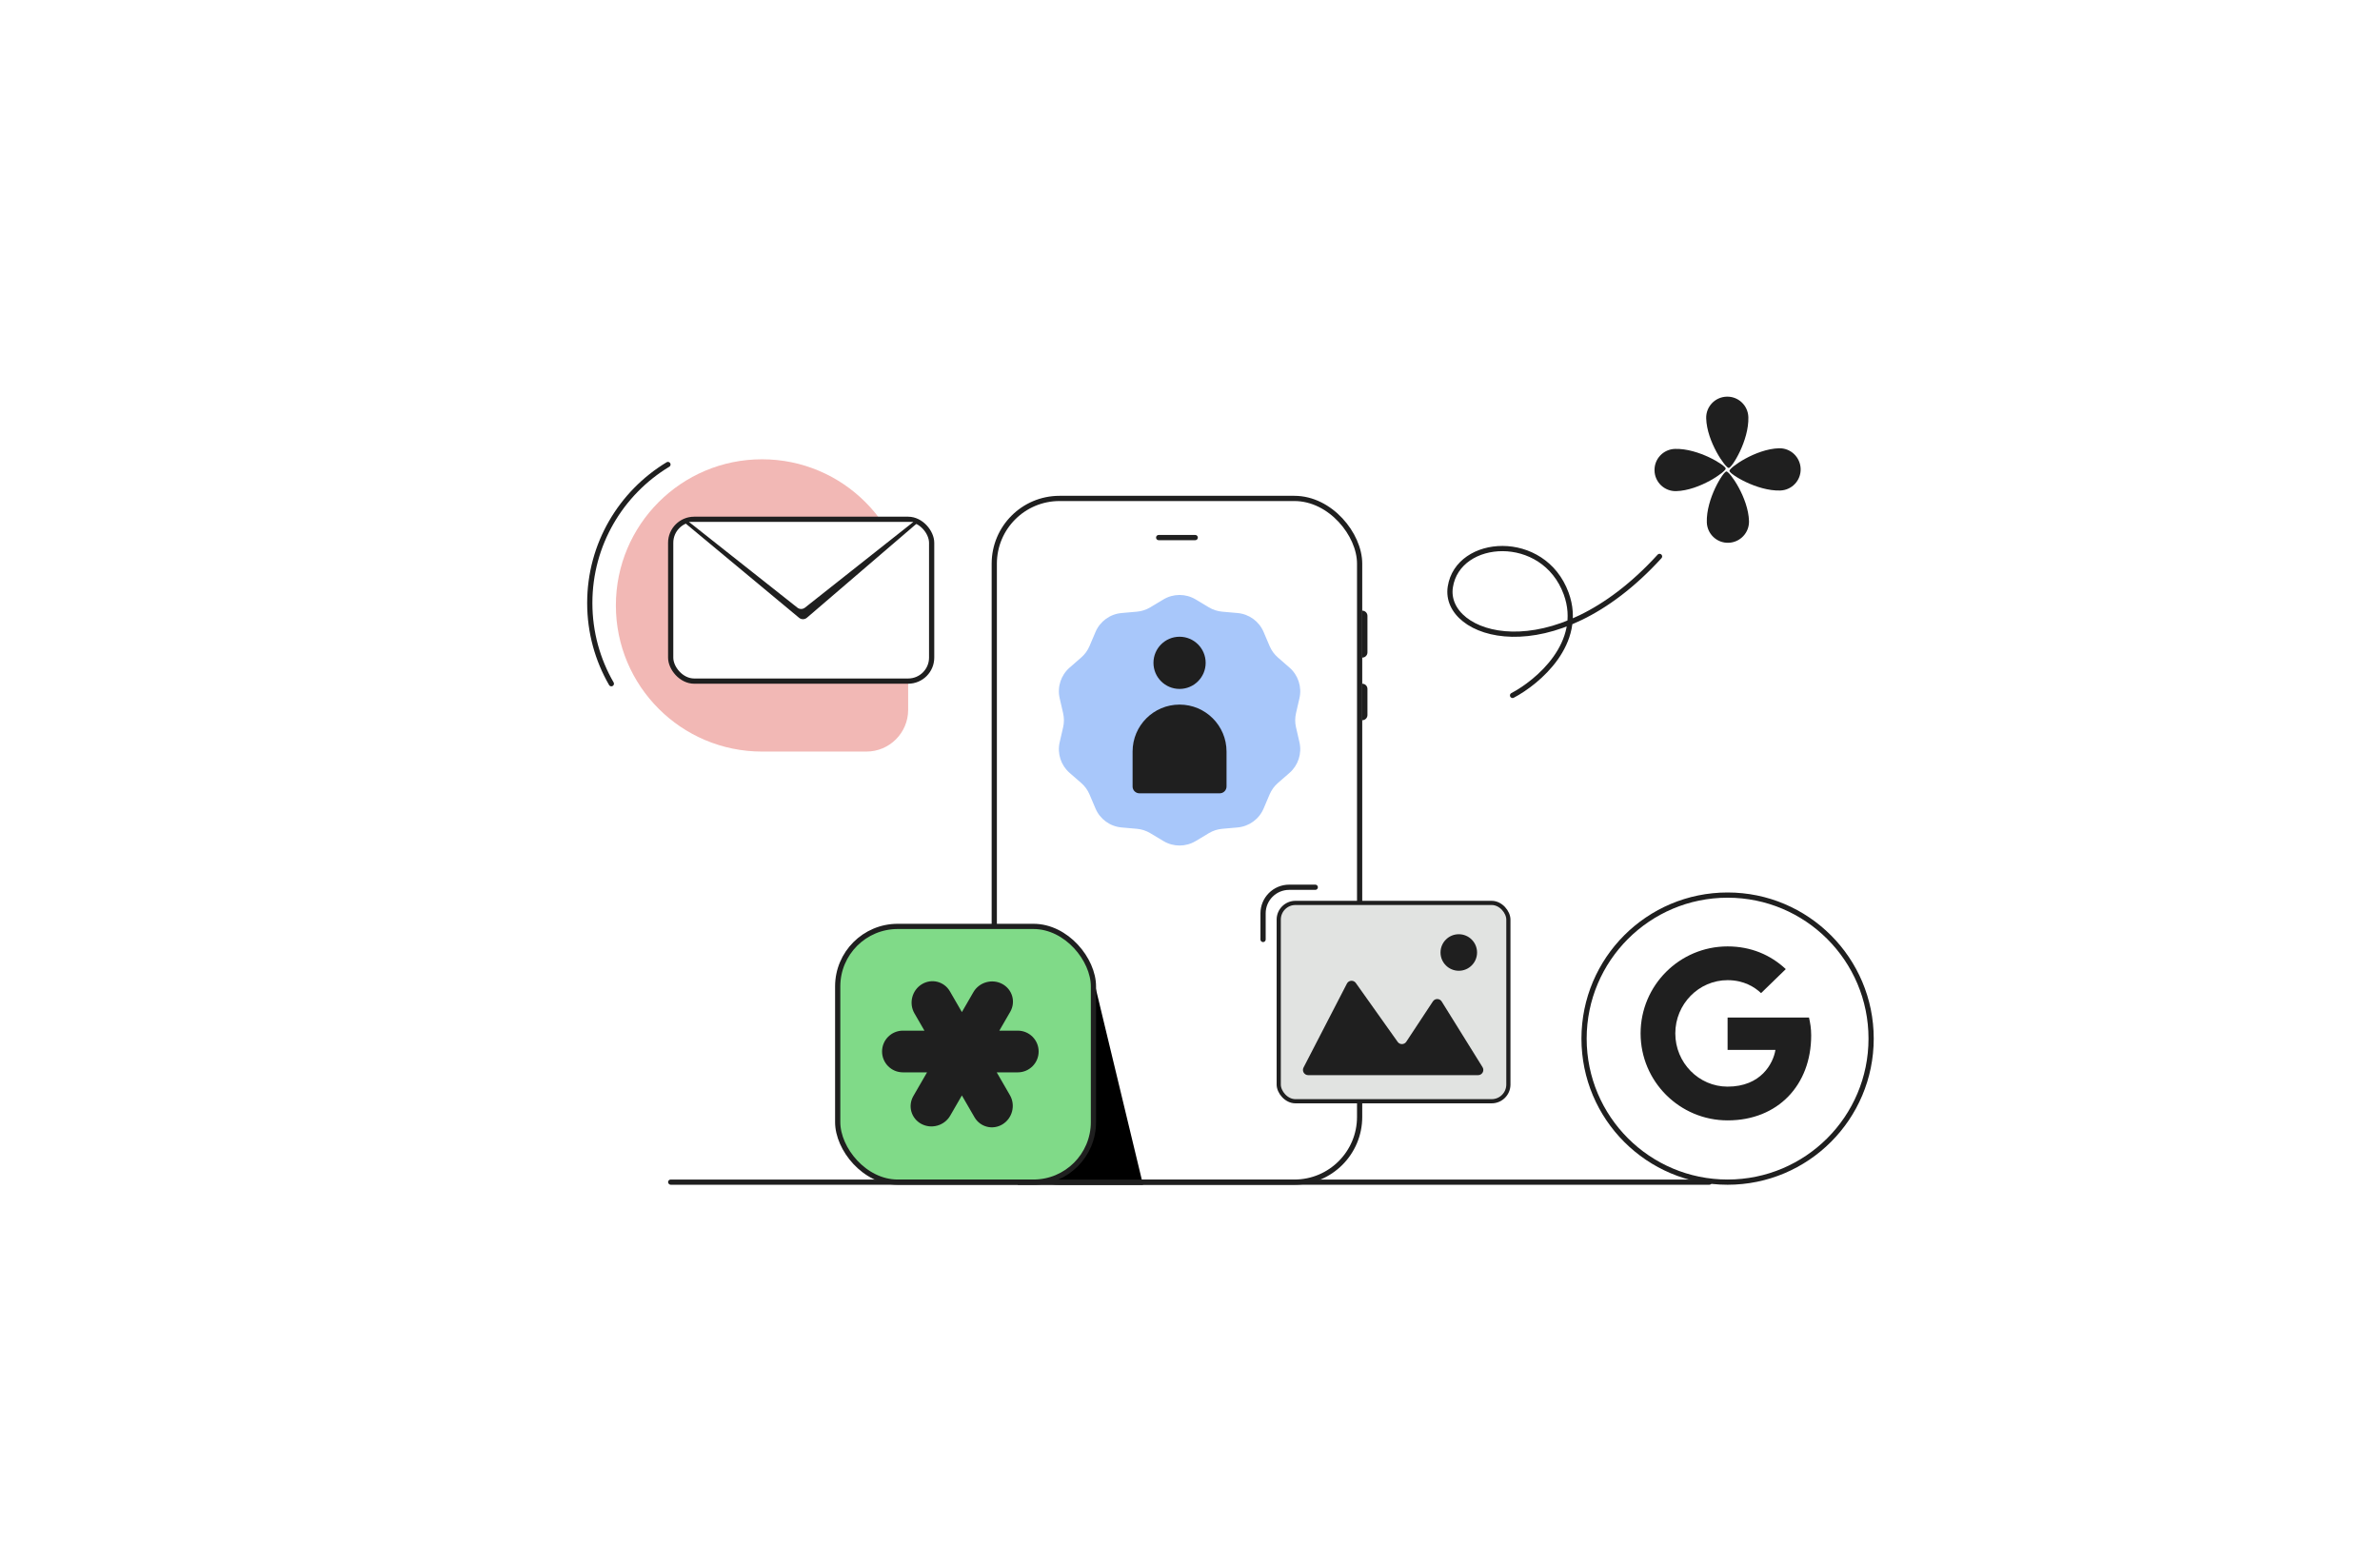 <svg width="456" height="300" viewBox="0 0 456 300" fill="none" xmlns="http://www.w3.org/2000/svg">
<rect width="456" height="300" rx="48" fill="white"/>
<rect x="190.5" y="95.5" width="70" height="131" rx="12.5" fill="white" stroke="#1F1F1F"/>
<path d="M261 117C261.552 117 262 117.448 262 118V125C262 125.552 261.552 126 261 126V117Z" fill="#1F1F1F"/>
<path d="M261 131C261.552 131 262 131.448 262 132V137C262 137.552 261.552 138 261 138V131Z" fill="#1F1F1F"/>
<path d="M222 103H229" stroke="#1F1F1F" stroke-linecap="round"/>
<g filter="url(#filter0_b_2015_1708)">
<path d="M222.914 114.85C224.814 113.711 227.186 113.711 229.086 114.85L231.615 116.367C232.394 116.834 233.268 117.118 234.173 117.198L237.111 117.458C239.317 117.653 241.236 119.047 242.103 121.085L243.258 123.799C243.614 124.635 244.154 125.379 244.839 125.975L247.063 127.912C248.733 129.366 249.466 131.623 248.97 133.781L248.309 136.655C248.106 137.54 248.106 138.46 248.309 139.345L248.97 142.219C249.466 144.377 248.733 146.634 247.063 148.088L244.839 150.025C244.154 150.621 243.614 151.365 243.258 152.201L242.103 154.915C241.236 156.953 239.317 158.347 237.111 158.542L234.173 158.802C233.268 158.882 232.394 159.166 231.615 159.633L229.086 161.15C227.186 162.289 224.814 162.289 222.914 161.15L220.385 159.633C219.606 159.166 218.732 158.882 217.827 158.802L214.889 158.542C212.683 158.347 210.764 156.953 209.897 154.915L208.742 152.201C208.386 151.365 207.846 150.621 207.161 150.025L204.937 148.088C203.267 146.634 202.534 144.377 203.03 142.219L203.691 139.345C203.894 138.46 203.894 137.54 203.691 136.655L203.03 133.781C202.534 131.623 203.267 129.366 204.937 127.912L207.161 125.975C207.846 125.379 208.386 124.635 208.742 123.799L209.897 121.085C210.764 119.047 212.683 117.653 214.889 117.458L217.827 117.198C218.732 117.118 219.606 116.834 220.385 116.367L222.914 114.85Z" fill="#A8C7FA"/>
</g>
<path d="M217 144C217 139.029 221.029 135 226 135C230.971 135 235 139.029 235 144V150.692C235 151.415 234.415 152 233.692 152H218.308C217.585 152 217 151.415 217 150.692V144Z" fill="#1F1F1F"/>
<path d="M226 132C228.761 132 231 129.761 231 127C231 124.239 228.761 122 226 122C223.239 122 221 124.239 221 127C221 129.761 223.239 132 226 132Z" fill="#1F1F1F"/>
<path d="M326.901 80.165C327.031 84.652 330.614 89.682 331.22 89.665C331.826 89.647 335.11 84.417 334.98 79.93C334.915 77.687 333.053 75.928 330.823 76.002C328.582 76.067 326.826 77.931 326.901 80.165Z" fill="#1F1F1F"/>
<path d="M335.103 99.835C334.97 95.346 331.383 90.312 330.777 90.329C330.171 90.347 326.887 95.577 327.02 100.066C327.086 102.31 328.949 104.071 331.181 103.998C333.413 103.925 335.169 102.061 335.103 99.835Z" fill="#1F1F1F"/>
<path d="M321.16 94.101C325.64 93.971 330.663 90.383 330.645 89.776C330.628 89.17 325.405 85.88 320.924 86.01C318.684 86.075 316.928 87.938 317.002 90.172C317.058 92.407 318.919 94.165 321.16 94.101Z" fill="#1F1F1F"/>
<path d="M340.84 85.89C336.359 86.021 331.334 89.611 331.352 90.218C331.369 90.825 336.593 94.114 341.074 93.983C343.315 93.918 345.071 92.053 344.998 89.819C344.924 87.584 343.081 85.825 340.84 85.89Z" fill="#1F1F1F"/>
<path d="M289.803 133.243C294.669 130.681 303.535 123.191 300.076 113.728C295.753 101.898 279.339 102.977 277.875 112.467C276.411 121.957 297.512 129.04 317.963 106.612" stroke="#1F1F1F" stroke-linecap="round"/>
<circle cx="331" cy="199" r="27.5" fill="white" stroke="#1F1F1F"/>
<path d="M331 201.167L331 194.967L346.6 194.967C346.833 196.017 347.016 197 347.016 198.383C347.016 207.9 340.633 214.667 331.016 214.667C321.8 214.667 314.333 207.2 314.333 198C314.333 188.8 321.8 181.333 331 181.333C335.5 181.333 339.266 182.983 342.15 185.683L337.416 190.283C336.216 189.15 334.133 187.8 331 187.8C325.483 187.8 320.983 192.383 320.983 198C320.983 203.617 325.483 208.2 331 208.2C337.383 208.2 339.733 203.783 340.166 201.167L331 201.167Z" fill="#1F1F1F"/>
<path d="M219 227L208.888 185L195 227H219Z" fill="black"/>
<rect x="160.5" y="177.5" width="49" height="49" rx="11.5" fill="#80DA88" stroke="#1F1F1F"/>
<path d="M176.601 188.591C178.478 187.428 180.895 188.034 182 189.945L184.294 193.915L186.5 190.098C187.605 188.187 190.078 187.483 192.026 188.525C193.973 189.568 194.656 191.962 193.551 193.873L191.471 197.473H195C197.209 197.473 199 199.262 199 201.469C199 203.675 197.209 205.464 195 205.464H190.97L193.5 209.842C194.605 211.753 193.978 214.245 192.101 215.409C190.224 216.572 187.806 215.966 186.702 214.055L184.294 209.889L182.051 213.77C180.947 215.681 178.473 216.385 176.526 215.343C174.578 214.301 173.895 211.906 175 209.995L177.619 205.464H173C170.791 205.464 169 203.675 169 201.469C169 199.262 170.791 197.473 173 197.473H177.118L175.202 194.158C174.097 192.247 174.724 189.755 176.601 188.591Z" fill="#1F1F1F"/>
<path d="M118 116C118 100.536 130.536 88 146 88C161.464 88 174 100.536 174 116V136.001C174 140.419 170.418 144.001 166 144.001H146.001C130.536 144.001 118 131.465 118 116Z" fill="#F2B8B5"/>
<path d="M127.975 89C119 94.427 113 104.279 113 115.533C113 121.166 114.503 126.448 117.131 131" stroke="#1F1F1F" stroke-linecap="round"/>
<rect x="128.5" y="99.5" width="50" height="31" rx="4.5" fill="white" stroke="#1F1F1F"/>
<path d="M176 100L131 100L153.099 118.37C153.537 118.734 154.173 118.729 154.605 118.358L176 100Z" fill="#1F1F1F"/>
<path d="M152.776 116.428L132 100L175 100L154.224 116.428C153.799 116.763 153.201 116.763 152.776 116.428Z" fill="white"/>
<rect x="245" y="173" width="44" height="38" rx="3.2" fill="#E1E3E1" stroke="#1F1F1F" stroke-width="0.8"/>
<path d="M242 180V175C242 172.239 244.239 170 247 170H252" stroke="#1F1F1F" stroke-linecap="round"/>
<path d="M283.201 206H250.642C249.893 206 249.41 205.207 249.754 204.541L258.065 188.458C258.409 187.792 259.335 187.727 259.769 188.338L267.79 199.628C268.198 200.201 269.053 200.186 269.44 199.599L274.54 191.866C274.942 191.257 275.839 191.269 276.224 191.888L284.05 204.472C284.464 205.138 283.985 206 283.201 206Z" fill="#1F1F1F"/>
<circle cx="279.5" cy="182.5" r="3.5" fill="#1F1F1F"/>
<rect x="128" y="226" width="200" height="1" rx="0.5" fill="#1F1F1F"/>
<defs>
<filter id="filter0_b_2015_1708" x="200.403" y="111.522" width="51.193" height="52.955" filterUnits="userSpaceOnUse" color-interpolation-filters="sRGB">
<feFlood flood-opacity="0" result="BackgroundImageFix"/>
<feGaussianBlur in="BackgroundImageFix" stdDeviation="1.237"/>
<feComposite in2="SourceAlpha" operator="in" result="effect1_backgroundBlur_2015_1708"/>
<feBlend mode="normal" in="SourceGraphic" in2="effect1_backgroundBlur_2015_1708" result="shape"/>
</filter>
</defs>
</svg>
